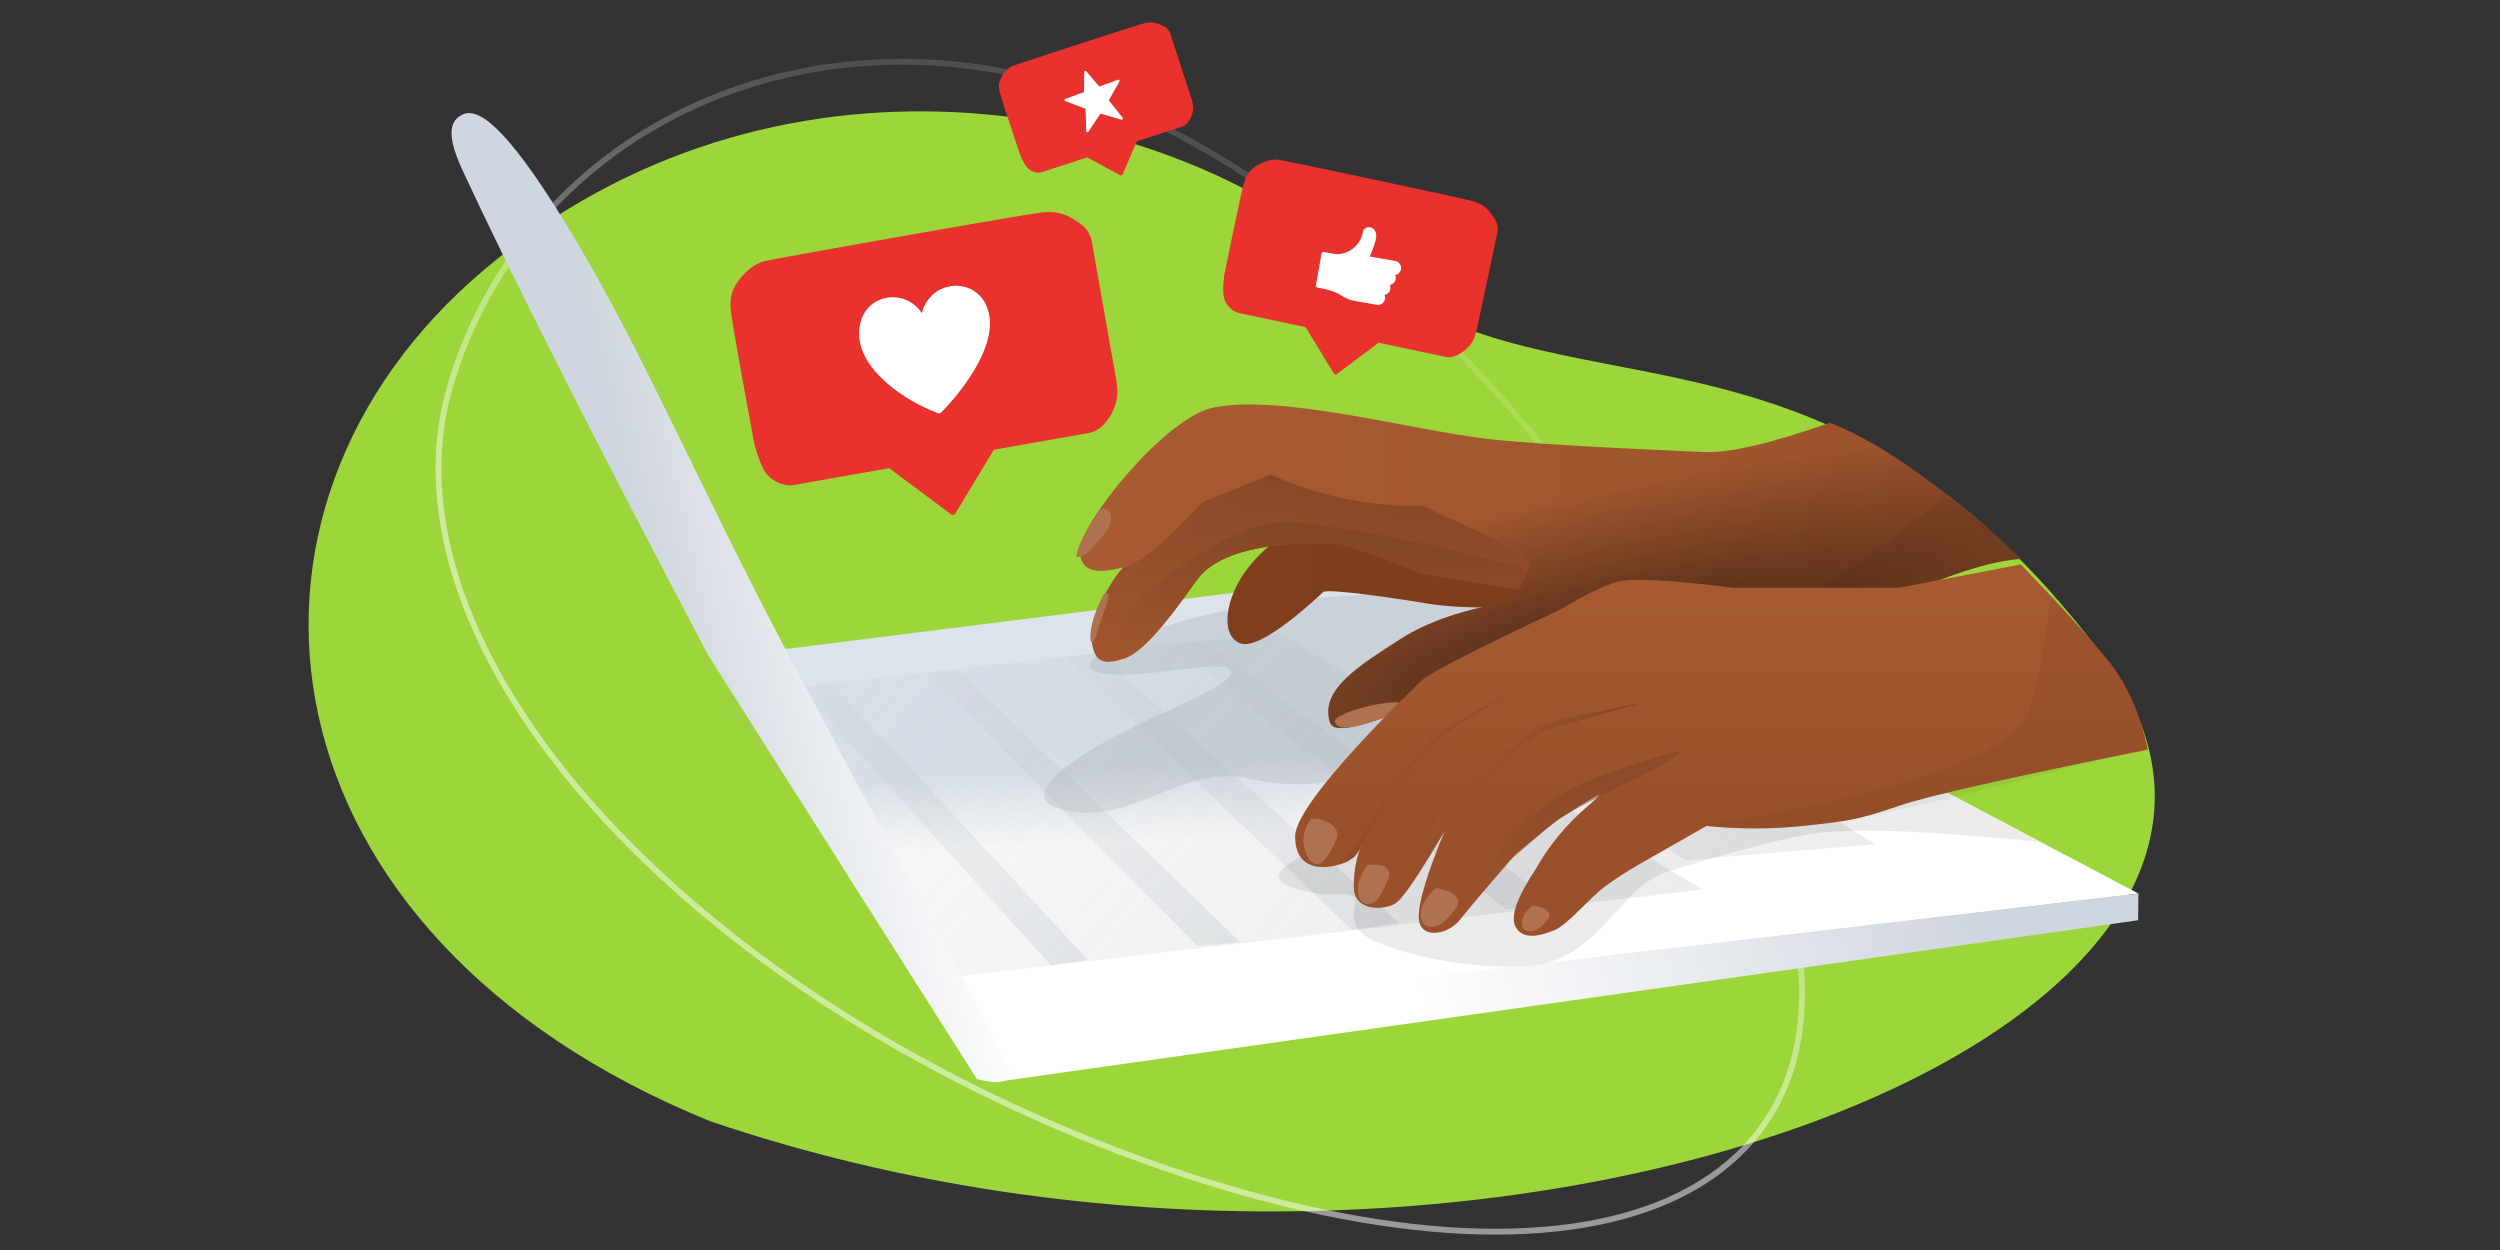 <?xml version="1.0" encoding="UTF-8"?><svg width="1440" height="720" xmlns="http://www.w3.org/2000/svg" xmlns:xlink="http://www.w3.org/1999/xlink"><rect width="100%" height="100%" fill="#333333" stroke="none"/><defs><linearGradient x1="38.236%" y1="15.587%" x2="50%" y2="71.607%" id="a"><stop stop-color="#FFF" stop-opacity=".279" offset="0%"/><stop stop-color="#FFF" offset="100%"/></linearGradient><linearGradient x1="25.461%" y1="44.837%" x2="27.972%" y2="59.889%" id="b"><stop stop-color="#DCE3EB" offset="0%"/><stop stop-color="#FFF" offset="100%"/></linearGradient><linearGradient x1="134.538%" y1="28.648%" x2="-28.89%" y2="28.648%" id="c"><stop stop-color="#A1A8B0" offset="0%"/><stop stop-color="#A1A8B0" stop-opacity="0" offset="100%"/></linearGradient><linearGradient x1="134.538%" y1="28.648%" x2="-28.89%" y2="28.648%" id="d"><stop stop-color="#A1A8B0" offset="0%"/><stop stop-color="#A1A8B0" stop-opacity="0" offset="100%"/></linearGradient><linearGradient x1="134.538%" y1="28.648%" x2="-28.89%" y2="28.648%" id="e"><stop stop-color="#A1A8B0" offset="0%"/><stop stop-color="#A1A8B0" stop-opacity="0" offset="100%"/></linearGradient><linearGradient x1="134.538%" y1="28.648%" x2="-28.89%" y2="28.648%" id="f"><stop stop-color="#A1A8B0" offset="0%"/><stop stop-color="#A1A8B0" stop-opacity="0" offset="100%"/></linearGradient><linearGradient x1="134.538%" y1="28.648%" x2="-28.89%" y2="28.648%" id="g"><stop stop-color="#A1A8B0" offset="0%"/><stop stop-color="#A1A8B0" stop-opacity="0" offset="100%"/></linearGradient><linearGradient x1="87.483%" y1="49.082%" x2="37.737%" y2="51.057%" id="h"><stop stop-color="#D0D6DF" offset="0%"/><stop stop-color="#FFF" offset="100%"/></linearGradient><linearGradient x1="70.57%" y1="15.477%" x2="28.806%" y2="30.863%" id="i"><stop stop-color="#FFF" offset="0%"/><stop stop-color="#D0D6DF" offset="100%"/></linearGradient><linearGradient x1="134.538%" y1="28.648%" x2="-28.89%" y2="28.648%" id="j"><stop stop-color="#A1A8B0" offset="0%"/><stop stop-color="#A1A8B0" stop-opacity="0" offset="100%"/></linearGradient><linearGradient x1="-80.008%" y1="50%" x2="92.168%" y2="48.938%" id="k"><stop stop-color="#82401E" offset="0%"/><stop stop-color="#7D3D1A" offset="100%"/></linearGradient><linearGradient x1="70.006%" y1="50%" x2="-27.636%" y2="50%" id="l"><stop stop-color="#9A512B" offset="0%"/><stop stop-color="#A75A31" offset="100%"/></linearGradient><linearGradient x1="50%" y1="97.498%" x2="50%" y2="-80%" id="n"><stop stop-opacity="0" offset="0%"/><stop offset="100%"/></linearGradient><linearGradient x1="70.006%" y1="50%" x2="-27.636%" y2="50%" id="o"><stop stop-color="#9A512B" offset="0%"/><stop stop-color="#A75A31" offset="100%"/></linearGradient><linearGradient x1="50%" y1="97.498%" x2="50%" y2="-42.464%" id="q"><stop stop-opacity="0" offset="0%"/><stop offset="100%"/></linearGradient><linearGradient x1="100%" y1="37.18%" x2="19.137%" y2="37.18%" id="r"><stop stop-color="#9A512B" offset="0%"/><stop stop-color="#A75A31" offset="100%"/></linearGradient><linearGradient x1="51.555%" y1="66.649%" x2="51.555%" y2="3.528%" id="u"><stop stop-color="#9A512B" offset="0%"/><stop stop-color="#A75A31" offset="100%"/></linearGradient><linearGradient x1="70.006%" y1="50%" x2="-27.636%" y2="50%" id="v"><stop stop-color="#9A512B" offset="0%"/><stop stop-color="#A75A31" offset="100%"/></linearGradient><linearGradient x1="50%" y1="97.498%" x2="50%" y2="-42.464%" id="x"><stop stop-opacity="0" offset="0%"/><stop offset="100%"/></linearGradient><linearGradient x1="70.006%" y1="50%" x2="-27.636%" y2="50%" id="y"><stop stop-color="#9A512B" offset="0%"/><stop stop-color="#A75A31" offset="100%"/></linearGradient><linearGradient x1="50%" y1="97.498%" x2="50%" y2="-42.464%" id="A"><stop stop-opacity="0" offset="0%"/><stop offset="100%"/></linearGradient><linearGradient x1="70.006%" y1="50%" x2="-27.636%" y2="50%" id="B"><stop stop-color="#9A512B" offset="0%"/><stop stop-color="#A75A31" offset="100%"/></linearGradient><linearGradient x1="50%" y1="97.498%" x2="50%" y2="-42.464%" id="D"><stop stop-opacity="0" offset="0%"/><stop offset="100%"/></linearGradient><path d="M278.585 110.2l-79.587-12.658c-28.339-11.706-45.4-17.56-51.182-17.56-8.673 0-58.932-2.372-76.955 19.258-5.289 6.348-27.59 41.167-42.537 46.734-14.947 5.566-18.459.309-19.627-10.872-1.168-11.18 4.947-21.816 13.126-34.769 5.453-8.635 27.806-30.08 67.06-64.333l100.743 7.775 73.38 24.942c11.671 9.397 18.422 16.533 20.252 21.407 1.83 4.875.273 11.567-4.673 20.075z" id="m"/><path d="M278.585 110.2l-79.587-12.658c-28.339-11.706-45.4-17.56-51.182-17.56-8.673 0-58.932-2.372-76.955 19.258-5.289 6.348-27.59 41.167-42.537 46.734-14.947 5.566-9.722-26.775 34.604-54.86 44.325-28.083 54.96-24.45 86.267-20.282C180.502 75 267.255 93.538 270 100.85c1.83 4.874 4.692 7.99 8.585 9.35z" id="p"/><path d="M544 88.89c-44.367 3.329-112.489 45.1-158.226 58.523-45.737 13.425-80.331 12.6-115.798 9.943-44.817-3.356-118.886 41.171-123.9 25.828-6.19-18.941 17.15-32.97 40.568-48.082 15.612-10.075 36.948-17.307 64.01-21.698 7.74-12.398 10.964-20.242 9.673-23.533-1.291-3.29-21.534-13.755-60.73-31.394-15.014.298-30.353-1.195-46.014-4.479-15.661-3.283-29.459-7.876-41.391-13.778L72.594 56.255c-20.7 22.438-35.458 34.827-44.275 37.17C15.095 96.936 2 98.58 2 83.716S51.054 7.124 79.219 1.68c39.702-7.676 114.787 13.173 157.117 18.082 20.955 2.43 62.742 4.972 125.361 7.625 14.472.613 38.596-5.017 72.371-16.89 15.961 6.313 33.194 16.221 51.7 29.724C513.525 60.475 517.106 63.46 544 88.89z" id="s"/><path d="M57.544 142.864c-14.439-2.833-33.383-7.582-26.795-8.464 5.918-.793 24.13 1.89 54.637 8.046 10.704 2.258 18.409 3.456 23.114 3.593 32.735.96 51.796-2.787 57.26-5.855 6.642-3.728 22.849-12.65 48.62-26.762-27.327 18.31-42.946 28.29-46.858 29.939-19.818 8.352-59.313 6.326-78.116 6.855-11.411.32-22.576-5.53-31.862-7.352z" id="w"/><path d="M28.815 113.519c-11.324-4.604-38.968-3.554-21.125-7.052 2.402-.47 11.236 3.063 11.46 3.104 3.636.658 9.713 2.356 18.23 5.094 22.994 4.237 39.22 6.136 48.675 5.7 14.485-.67 37.149-6.003 67.99-15.998-33.373 10.969-55.899 17.31-67.575 19.021-4.593.673-46.202-5.214-57.655-9.87z" id="z"/><path d="M203.485 136.267c-16.066 2.274-45.143 5.866-54.996 10.18-6.569 2.875-20.745 8.839-42.53 17.891-26.162 18.7-25.454 16.521 2.123-6.535 16.354-13.673 31.024-19.79 43.332-24.206 20.84-7.478 76.875-5.898 80.194-4.686 3.318 1.213-12.056 5.082-28.123 7.356z" id="C"/><radialGradient cx="57.067%" cy="70.864%" fx="57.067%" fy="70.864%" r="43.917%" gradientTransform="matrix(.064 .983 -1.673 .921 1.72 -.504)" id="t"><stop offset="0%"/><stop stop-opacity="0" offset="100%"/></radialGradient></defs><g fill="none" fill-rule="evenodd"><path d="M0 720h1440V0H0z"/><path d="M1210.808 377.224c-162.373-216.158-318.279-127.56-429.982-225.255C669.124 54.274 444.65 15.714 279.24 155.044 113.832 294.374 146.153 538.773 408.873 645.75c442.922 150.58 964.307-52.366 801.935-268.525z" fill="#9DD63A"/><path d="M406.2 697c280.74-.041 515.935-126.772 525.322-283.06C940.909 257.65 810.956 130.975 641.264 131c-169.691.025-404.886 126.755-525.322 283.06C-4.493 570.365 125.46 697.041 406.2 697z" stroke="url(#a)" stroke-width="3.375" opacity=".5" transform="scale(-1 1) rotate(-20 -208.604 3695.022)"/><path fill="url(#b)" d="M307.67 528.383l664.063-78.688L606.388 256.89 158.49 313.073z" transform="translate(260 65)"/><path d="M657.68 416.357c-21.558 10.175-82.442 42.204-43.45 50.54 38.993 8.336 67.48-27.419 105.77-18.34 38.29 9.08 73.767-3.183 115.557-15.502 11.738-3.46 62.645-12.892 87.574-16.698 22.826-3.484 66.472-1.937 130.937 4.643l-87.69-46.444L920.384 360c23.979-4.956 13.018-9.288-32.883-12.994-68.852-5.56-89.729-7.487-152.746 0-63.017 7.487-124.664 34.037-102.992 39.994 21.672 5.957 66.493-7.065 76.059-1.78 9.565 5.283-28.584 20.963-50.141 31.137z" fill="#000" opacity=".079"/><path d="M395.78 291.992l281.287-48.484L385.303 563.62l-210.078-31.55L395.78 291.992z" fill="url(#c)" opacity=".272" transform="rotate(41 469.221 783.765)"/><path fill="url(#d)" opacity=".272" transform="rotate(40 323.47 799.905)" d="M396.97 415.832l-14.399 16.076-214.015-29.595 12.68-13.754z"/><path fill="url(#e)" opacity=".272" transform="rotate(40 403.498 791.57)" d="M482 401.03l-17.71 17.54-220.708-20.073 12.692-13.273z"/><path fill="url(#f)" opacity=".272" transform="rotate(40 488.528 782.4)" d="M570.363 386.355l-18.046 20.544-227.04-14.92 12.68-13.423z"/><path fill="url(#g)" opacity=".272" transform="rotate(36 553.656 816.156)" d="M657.06 376.066l-21.695 19.162-245.065-10.24 12.681-13.101z"/><path fill="url(#h)" d="M303.38 527.707l12.58 30.169 655.6-92.806.173-15.375z" transform="translate(260 65)"/><path d="M320.73 548.55c3.397 9.248-2.617 11.914-18.042 8L147.963 312.5C81.823 187.111 34.633 93.954 6.395 33.027-3.757 11.125-.107 4.202 6.395 1c7.957-3.918 23.208 3.256 60.115 63.785 24.775 40.633 45.157 82.114 65.258 123.21 19.576 40.024 38.946 79.722 57.502 114.891 72.823 138.016 128.1 236.517 131.46 245.664z" fill="url(#i)" transform="translate(260 65)"/><path fill="url(#j)" opacity=".272" transform="rotate(23 650.416 1042.709)" d="M593.355 328.538l235.384 33.984-97.46 51.416-199.7-38.599z"/><path d="M778.2 480.27c-21.559 10.175-64.91 24.758-25.919 33.094 19.465 4.161 14.362-.492 25.918 2.374 6.342 1.572-2.584 11.79 4.762 20.403 6.083 7.134 28.04 12.8 36.727 14.859 16.328 3.872 59.953 10.63 80.312.352 27.382-13.822 37.557-42.57 61.527-49.636 11.737-3.46 57.194-17.64 82.123-21.446 22.827-3.484 66.473-1.937 130.938 4.643l-87.69-46.444-45.996-14.556c23.98-4.956 13.018-9.288-32.883-12.994-68.851-5.56-89.729-7.487-152.746 0-63.017 7.487-36.498 32.93-26.933 38.213 9.565 5.284-28.583 20.964-50.14 31.138z" fill="#000" opacity=".079"/><g><path d="M457.082 279.39c-5.056.89-12.102-1.959-15.666-6.603-2.375-3.096-4.715-8.96-7.019-17.593-8.317-44.964-12.765-70.19-13.344-75.679-.868-8.233.427-11.89 3.593-16.766 3.167-4.875 9.211-10.55 15.206-12.177 5.996-1.626 148.224-26.705 158.925-28.023 10.7-1.317 15.25.827 22.428 5.542 7.177 4.715 7.5 9.956 8.33 14.663l13.344 75.68c1.602 9.084.325 14.003-2.351 19.245-2.677 5.24-7.038 10.605-13.473 11.74l-54.602 9.627-22.151 36.696a1.729 1.729 0 01-2.514.492l-35.616-26.559-55.09 9.714z" fill="#E9322D"/><path d="M547.23 164.902c-7.022 1.238-14.077 6.447-16.23 15.525-5.053-7.669-13.26-10.127-20.101-8.92-12.768 2.251-17.528 14.345-15.628 25.12 3.335 18.918 26.958 34.498 44.906 41.354a1.89 1.89 0 001.968-.417c1.305-1.294 31.878-31.976 27.652-55.942-2.324-13.179-13.113-18.387-22.567-16.72" fill="#FFF"/></g><g><path d="M713.584 180.28c-3.53-.75-7.372-4.456-8.474-8.413-.734-2.637-.716-7.065.052-13.283 6.403-31.419 10.138-48.988 11.204-52.709 1.599-5.58 3.405-7.618 6.75-9.954 3.346-2.337 8.777-4.437 13.112-3.917 4.335.52 103.622 21.624 110.942 23.581 7.32 1.958 9.721 4.548 13.16 9.501 3.437 4.953 2.269 8.445 1.572 11.724l-11.204 52.709c-1.344 6.327-3.47 9.19-6.592 11.893-3.123 2.703-7.376 5.043-11.868 4.088l-38.117-8.102-24.166 18.091a1.124 1.124 0 01-1.633-.315l-16.28-26.72-38.458-8.174z" fill="#E9322D"/><path d="M789.105 130.937c2.307.407 4.127 2.724 3.46 6.51-.556 3.154-2.592 8.044-3.581 10.305l14.684 2.59c2.201.387 3.672 2.516 3.279 4.745a4.105 4.105 0 01-3.345 3.342c.313.72.427 1.536.28 2.368a4.105 4.105 0 01-3.345 3.342c.313.72.427 1.536.28 2.369a4.105 4.105 0 01-3.345 3.342c.314.72.427 1.536.28 2.368-.393 2.23-2.503 3.726-4.704 3.338l-12.973-2.287c-3.501-.618-5.14-1.649-6.88-2.74-2.337-1.47-5.247-3.297-14.408-4.913a1.019 1.019 0 01-.82-1.186l3.253-18.448c.098-.56.625-.932 1.176-.835l5.987 1.056c6.609 1.166 15.06-3.708 16.621-12.563.334-1.894 2.097-3.056 4.1-2.703" fill="#FFF"/></g><g fill="#E9322D"><path d="M600.18 99.135c-2.395.778-6.009-.114-8.053-2.113-1.362-1.333-2.894-4.006-4.595-8.019-7.071-21.155-10.933-33.039-11.584-35.651-.977-3.919-.594-5.775.615-8.349 1.209-2.573 3.761-5.731 6.563-6.929 2.802-1.198 70.183-23.091 75.291-24.463 5.108-1.373 7.462-.65 11.266 1.136 3.803 1.785 4.314 4.295 5.034 6.513l11.584 35.651c1.39 4.28 1.102 6.745.156 9.461-.947 2.717-2.703 5.608-5.751 6.599l-25.869 8.405-8.164 18.978a1.124 1.124 0 01-1.57.543L626.28 90.655l-26.1 8.48z"/></g><g fill="#FFF"><path d="M644.71 46.157a.698.698 0 00-.783-.216l-10.717 3.9-7.462-8.704a.697.697 0 00-.78-.214.695.695 0 00-.46.665l-.121 11.465-10.718 3.901a.697.697 0 00-.46.668c.003.3.198.561.482.655l11.613 4.389.35 12.782a.7.7 0 001.28.371l6.95-10.4 12.007 3.5a.7.7 0 00.744-1.108l-7.95-10.016 6.076-10.827a.7.7 0 00-.05-.811"/></g><g><path d="M97.107 96.51c-10.687 14.814-14.77 36.001-2.9 40.968 11.87 4.966 45.361-27.07 47.942-29.446 2.58-2.375 48.319 4.573 60.917 6.726 7.822 1.336 32.516 4.082 64.476 0 1.57-.2 2.39-1.89 2.458-5.065-59.295-18.45-96.447-29.137-111.457-32.06-11.883-2.314-27.635-2.19-29.719-2.492-9.047-1.312-21.031 6.557-31.717 21.37z" fill="url(#k)" transform="translate(620 233)"/><g transform="translate(620 233)"><use fill="url(#l)" xlink:href="#m"/><use fill-opacity=".26" fill="url(#n)" style="mix-blend-mode:overlay" xlink:href="#m"/></g><g transform="translate(620 233)"><use fill="url(#o)" xlink:href="#p"/><use fill-opacity=".26" fill="url(#q)" style="mix-blend-mode:overlay" xlink:href="#p"/></g><g transform="translate(620 233)"><use fill="url(#r)" xlink:href="#s"/><use fill-opacity=".53" fill="url(#t)" xlink:href="#s"/></g><path d="M636.451 306.986C630.853 314.249 625.478 321 620 321c0-5.285 5.478-15.775 13.994-27.891 6.879-1.12 8.055 6.614 2.457 13.877z" fill="#AF7150"/><path d="M1164 321.89c-44.367 3.329-112.489 45.1-158.226 58.523-45.737 13.425-80.331 12.6-115.798 9.943-23.218-1.739-40.811-14.591-5.974-19.356 34.837-4.765 63.338 1.428 91.269-5.957 27.93-7.385 64.624-21.136 84.697-33.514 20.073-12.377 59.893-46.033 61.3-45.117 12.126 7.895 24.57 18.305 42.732 35.478z" fill-opacity=".058" fill="#000"/><path d="M814.585 407.238c-25.437 9.025-43.157 16.415-45.714 8.59-1.39-5.234 38.527-16.409 45.714-8.59zM634.95 343.79c-4.174 8.902-6.453 16.092-6.836 21.569-.574 8.215 2.707 3.498 3.71-.548.462-1.862 2.116-7.39 3.884-12.044 2.199-5.788 3.595-9.05 2.317-10.68-.853-1.086-1.878-.519-3.076 1.703z" fill="#AF7150"/></g><g><path d="M347.886 139.02c-24.423 8.359-29.505 8.892-55.811 11.654-17.538 1.842-35.934 1.842-55.187 0l-23.21 13.232-15.56 8.869c-7.46 4.319-14.034 8.59-19.719 12.812-8.528 6.334-21.312 21.623-28.294 24.727-6.982 3.103-18.882 6.963-23.245-1.821-2.909-5.857.99-16.862 11.7-33.015 7.711-13.704 17.776-25.856 30.193-36.458 18.625-15.903-8.818 2.892-14.371 6.16-3.702 2.178-12.876 9.485-27.522 21.92-16.55 19.015-27.19 31.546-31.92 37.593-7.092 9.07-23.768 11.593-23.768-1.792 0-8.924 5.078-25.565 15.233-49.924C71.61 178.49 62.028 192.6 57.66 195.307c-6.552 4.06-23.88 4.73-23.88-9.72 0-9.633 1.613-17.75 4.838-24.35-1.95 5.732-6.21 9.578-12.784 11.538C15.975 175.715 0 176.399 0 156.573s66.529-83.544 72.82-89.737c4.194-4.128 30.863-17.764 80.005-40.908 13.668-8.22 24.502-13.502 32.502-15.846 8-2.345 30.33-1.219 66.99 3.378h95.57L418 0c23.426 24.338 40.382 43.04 50.869 56.106 10.486 13.066 17.906 29.923 22.26 50.572-79.213 15.988-126.96 26.77-143.243 32.342z" fill="url(#u)" transform="translate(746 325.106)"/><path d="M769.688 483.752c-3.411 7.19-6.843 13.964-11.486 13.964-4.643 0-12.375-14.321-3.007-26.005 7.566-1.079 17.905 4.85 14.493 12.04zM799.373 506.764c-3.411 7.19-5.46 13.964-11.486 13.964-6.026 0-9.368-10.798 0-22.482 7.566-1.079 14.897 1.327 11.486 8.518zM838.581 523.155c-4.608 6.49-9.713 11.673-15.648 10.627-5.934-1.046-7.35-12.261 3.904-22.141 7.64.252 16.352 5.025 11.744 11.514zM891.569 529.512c-3.33 4.24-7.048 7.607-11.471 6.827-4.424-.78-5.637-8.243 2.581-14.638 5.678.277 12.22 3.57 8.89 7.811z" fill="#AF7150"/><path d="M1237.129 431.63c0-2.81-4.11-27.27-22.73-54.353-12.696-18.467-16.594-21.166-29.015-33.068-7.991-7.656-5.235 39.127-17.796 67.628-16.907 38.363-178.06 62.535-182.454 63.15-7.756 1.089 23.015 7.374 81.613-3.271 69.424-12.612 169.43-42.454 170.382-40.085z" fill-opacity=".058" fill="#000" opacity=".808"/><g opacity=".799" transform="scale(1 -1) rotate(45 1205.582 737.949)"><use fill="url(#v)" xlink:href="#w"/><use fill-opacity=".26" fill="url(#x)" style="mix-blend-mode:overlay" xlink:href="#w"/></g><g opacity=".829" transform="scale(1 -1) rotate(45 1118.371 737.949)"><use fill="url(#y)" xlink:href="#z"/><use fill-opacity=".26" fill="url(#A)" style="mix-blend-mode:overlay" xlink:href="#z"/></g><g opacity=".511" transform="rotate(-18 1558.779 -2040.085)"><use fill="url(#B)" xlink:href="#C"/><use fill-opacity=".26" fill="url(#D)" style="mix-blend-mode:overlay" xlink:href="#C"/></g></g></g></svg>